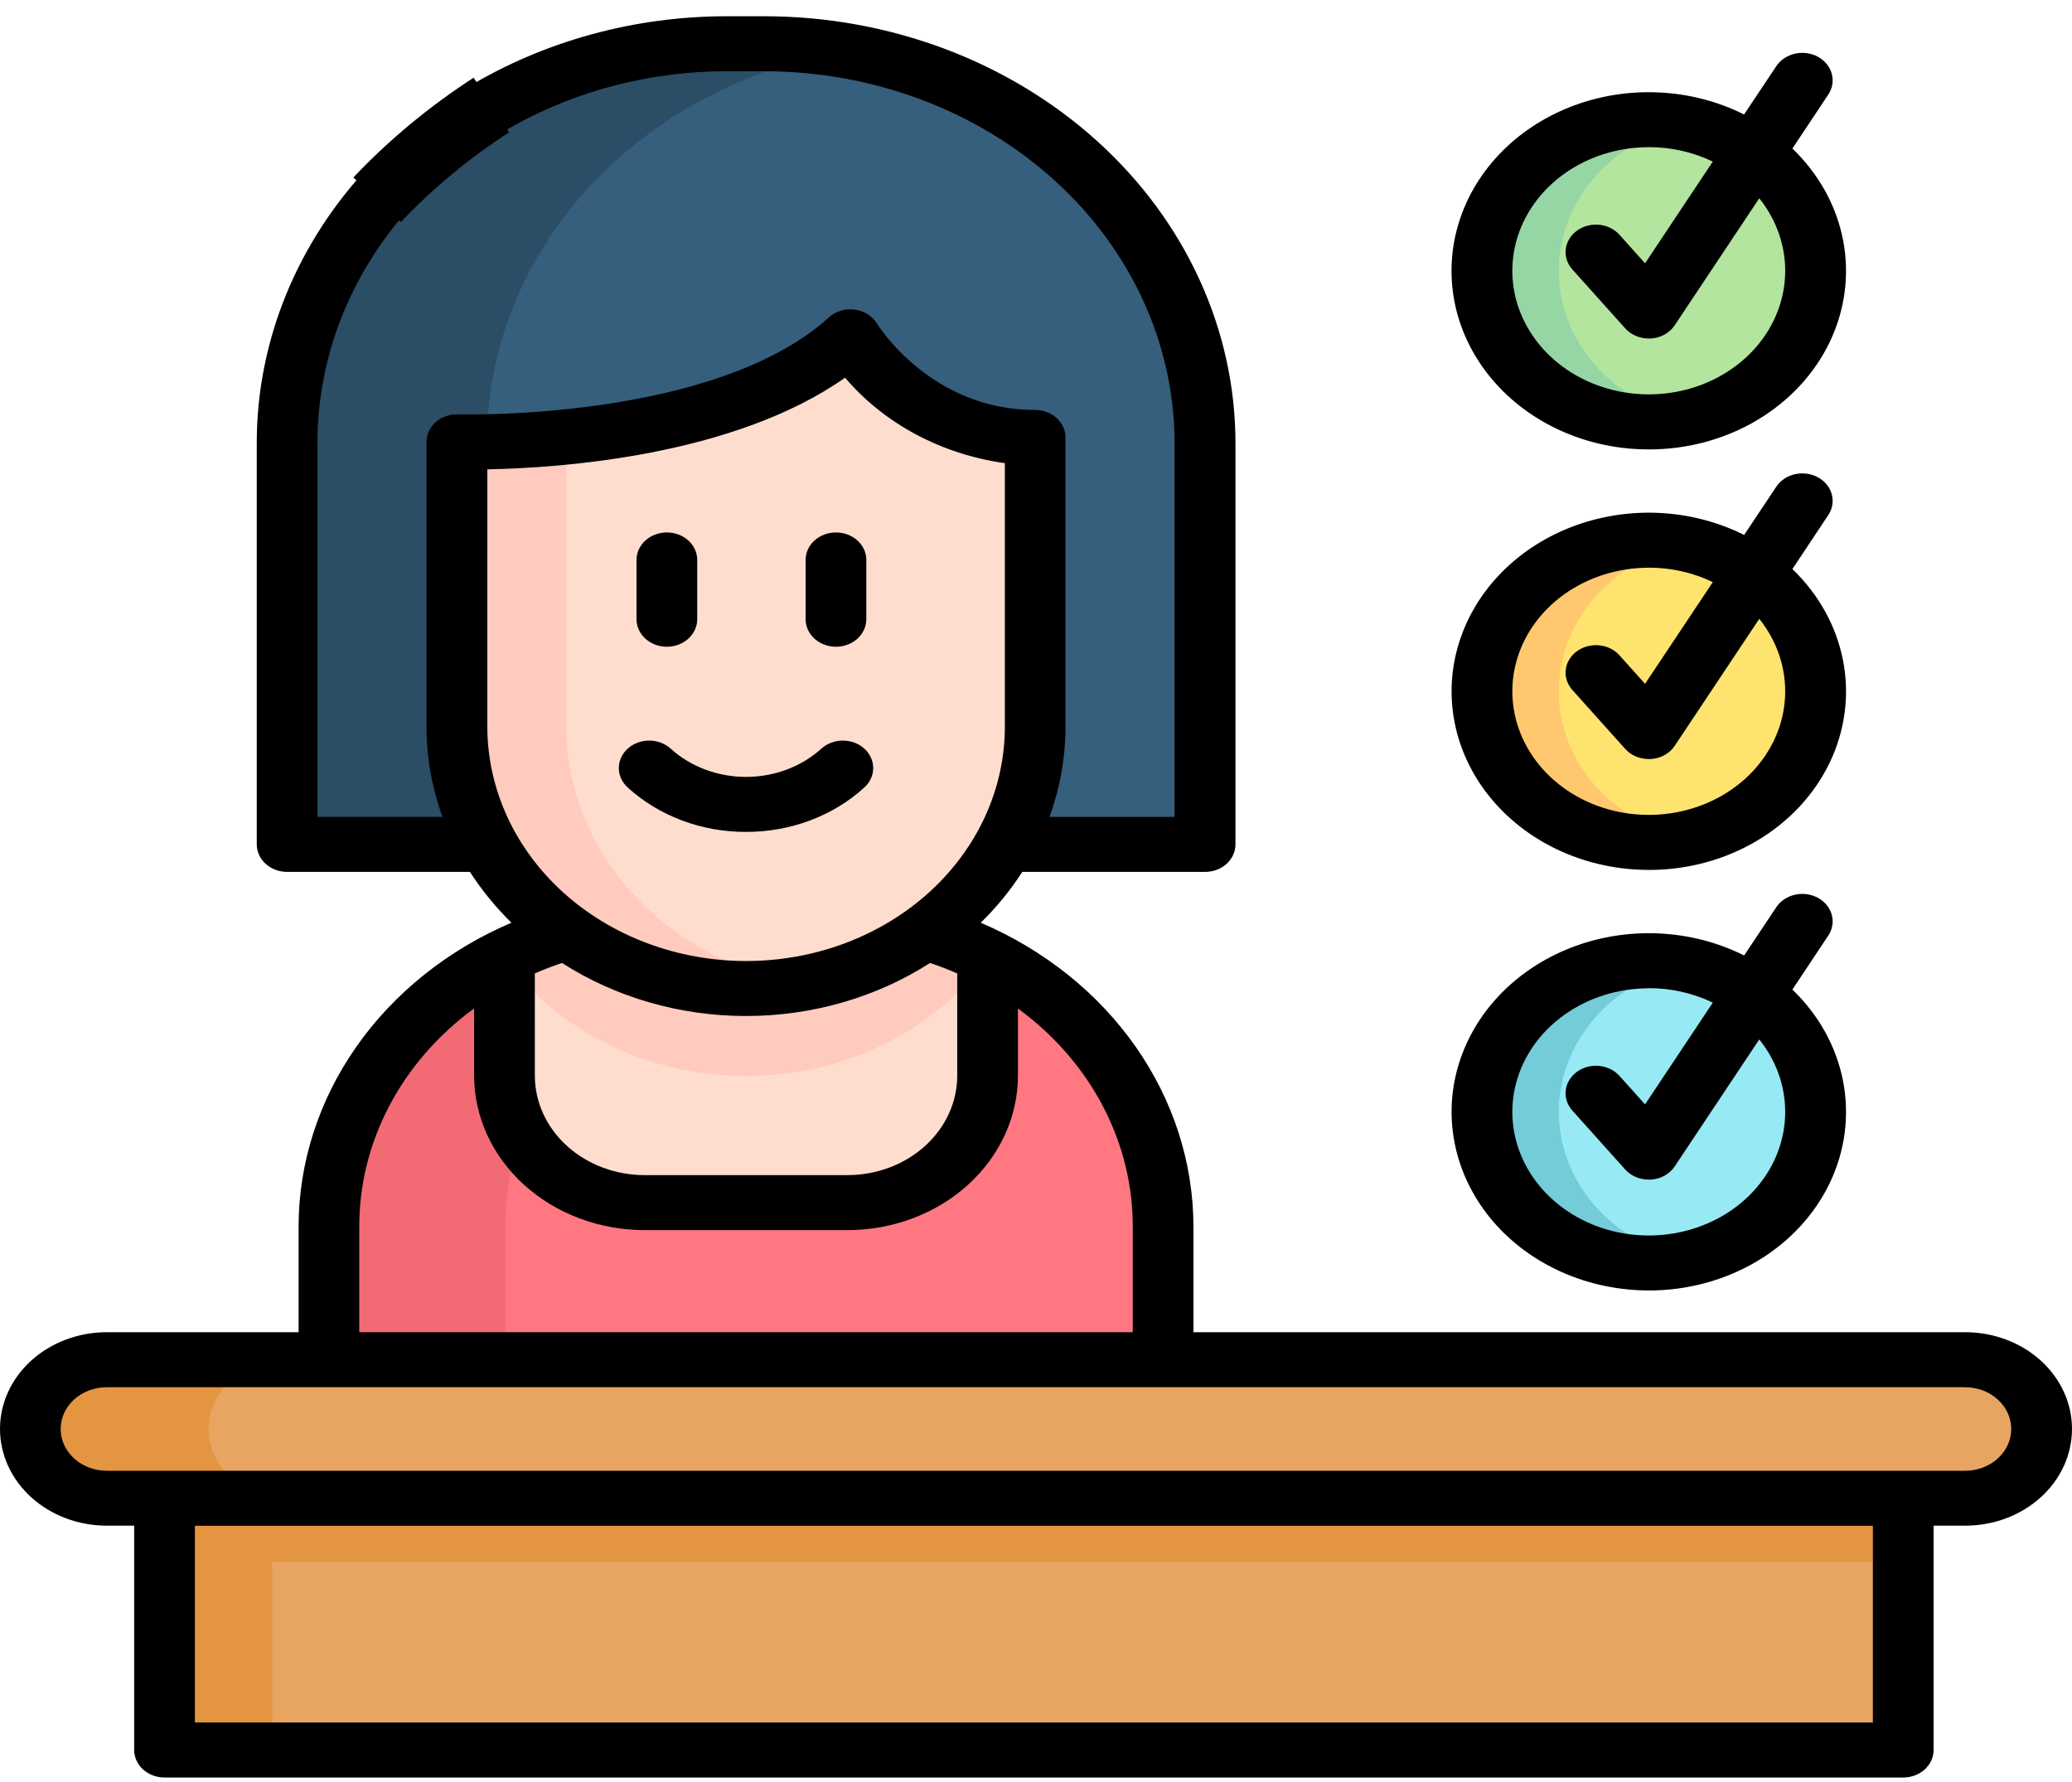 <svg width="100" height="86" viewBox="0 0 100 86" fill="none" xmlns="http://www.w3.org/2000/svg">
<path d="M36.897 2.111H35.117C29.479 2.111 24.072 4.139 20.085 7.751C16.098 11.362 13.858 16.26 13.858 21.367V40.752H58.156V21.367C58.156 16.26 55.916 11.362 51.929 7.751C47.942 4.139 42.535 2.111 36.897 2.111Z" fill="#365E7D"/>
<path d="M40.825 2.442C35.954 3.272 31.556 5.617 28.392 9.073C25.227 12.528 23.496 16.877 23.496 21.367V40.752H13.857V21.367C13.857 18.838 14.407 16.334 15.476 13.998C16.544 11.661 18.11 9.538 20.085 7.75C22.059 5.962 24.403 4.544 26.982 3.577C29.562 2.609 32.326 2.111 35.118 2.112H36.897C38.215 2.11 39.53 2.221 40.825 2.442Z" fill="#2B4D66"/>
<path d="M56.136 59.203V69.014H15.877V59.203C15.877 55.252 17.609 51.464 20.693 48.671C23.777 45.878 27.959 44.309 32.32 44.309H39.693C44.054 44.31 48.236 45.879 51.319 48.672C54.403 51.465 56.135 55.253 56.136 59.203Z" fill="#FF7780"/>
<path d="M40.263 44.319C36.003 44.452 31.967 46.078 29.006 48.855C26.045 51.632 24.39 55.342 24.391 59.203V69.014H15.877V59.203C15.877 55.252 17.609 51.464 20.693 48.671C23.777 45.878 27.959 44.309 32.32 44.309H39.693C39.885 44.309 40.074 44.31 40.263 44.319Z" fill="#F26B74"/>
<path d="M47.665 46.173V51.914C47.664 53.538 46.951 55.096 45.683 56.244C44.415 57.392 42.695 58.037 40.902 58.037H31.112C29.319 58.037 27.599 57.392 26.331 56.244C25.062 55.096 24.349 53.538 24.349 51.914V46.173C26.787 44.947 29.531 44.305 32.32 44.309H39.693C42.483 44.305 45.227 44.947 47.665 46.173Z" fill="#FFDDCE"/>
<path d="M47.665 46.173V46.234C46.395 47.985 44.665 49.421 42.63 50.415C40.595 51.41 38.319 51.93 36.007 51.93C33.695 51.93 31.419 51.41 29.384 50.415C27.349 49.421 25.619 47.985 24.349 46.234V46.175C26.787 44.949 29.531 44.307 32.32 44.31H39.693C42.482 44.306 45.226 44.947 47.665 46.173Z" fill="#FFCBBE"/>
<path d="M49.96 21.111V35.066C49.975 36.735 49.626 38.389 48.931 39.935C48.237 41.48 47.211 42.886 45.914 44.071C44.617 45.255 43.074 46.196 41.373 46.837C39.673 47.479 37.849 47.809 36.007 47.809C34.165 47.809 32.341 47.479 30.641 46.837C28.94 46.196 27.397 45.255 26.1 44.071C24.803 42.886 23.777 41.48 23.083 39.935C22.389 38.389 22.039 36.735 22.054 35.066V21.322C22.054 21.322 34.984 21.744 41.045 16.254C41.045 16.254 43.999 21.111 49.96 21.111Z" fill="#FFDDCE"/>
<path d="M38.647 47.481C36.628 47.832 34.548 47.775 32.556 47.313C30.564 46.852 28.71 45.998 27.124 44.812C25.539 43.626 24.262 42.138 23.386 40.454C22.509 38.769 22.053 36.93 22.052 35.068V21.324C23.817 21.351 25.582 21.272 27.336 21.089V35.066C27.335 38.004 28.464 40.85 30.528 43.115C32.592 45.381 35.462 46.925 38.647 47.481Z" fill="#FFCBBE"/>
<path d="M7.943 69.915H91.855V84.199H7.943V69.915Z" fill="#E7A561"/>
<path d="M7.943 69.915H91.855V75.368H7.943V69.915Z" fill="#E49542"/>
<path d="M7.943 69.915H13.139V84.199H7.943V69.915Z" fill="#E49542"/>
<path d="M94.843 72.306H5.156C4.177 72.306 3.239 71.954 2.547 71.327C1.855 70.701 1.466 69.85 1.466 68.964C1.466 68.077 1.855 67.227 2.547 66.6C3.239 65.973 4.177 65.621 5.156 65.621H94.843C95.822 65.621 96.76 65.973 97.452 66.6C98.144 67.227 98.533 68.077 98.533 68.964C98.533 69.85 98.144 70.701 97.452 71.327C96.76 71.954 95.822 72.306 94.843 72.306Z" fill="#E7A561"/>
<path d="M13.759 72.306H5.157C4.178 72.306 3.24 71.954 2.548 71.327C1.856 70.7 1.467 69.85 1.467 68.963C1.467 68.076 1.856 67.226 2.548 66.599C3.24 65.972 4.178 65.62 5.157 65.62H13.759C12.78 65.62 11.841 65.972 11.149 66.599C10.457 67.226 10.068 68.076 10.068 68.963C10.068 69.85 10.457 70.7 11.149 71.327C11.841 71.954 12.78 72.306 13.759 72.306Z" fill="#E49542"/>
<path d="M79.578 20.364C84.026 20.364 87.632 17.098 87.632 13.069C87.632 9.04 84.026 5.774 79.578 5.774C75.13 5.774 71.524 9.04 71.524 13.069C71.524 17.098 75.13 20.364 79.578 20.364Z" fill="#B3E59F"/>
<path d="M81.43 20.168C80.248 20.42 79.018 20.427 77.832 20.189C76.646 19.95 75.535 19.471 74.583 18.788C73.63 18.105 72.86 17.235 72.331 16.245C71.802 15.254 71.527 14.168 71.527 13.068C71.527 11.967 71.802 10.881 72.331 9.891C72.86 8.9 73.63 8.031 74.583 7.348C75.535 6.665 76.646 6.186 77.832 5.947C79.018 5.708 80.248 5.715 81.43 5.968C79.665 6.346 78.092 7.253 76.967 8.541C75.841 9.83 75.229 11.425 75.229 13.068C75.229 14.711 75.841 16.306 76.967 17.594C78.092 18.883 79.665 19.79 81.43 20.168Z" fill="#95D6A4"/>
<path d="M79.579 40.658C84.027 40.658 87.633 37.392 87.633 33.363C87.633 29.334 84.027 26.068 79.579 26.068C75.131 26.068 71.525 29.334 71.525 33.363C71.525 37.392 75.131 40.658 79.579 40.658Z" fill="#FFE36F"/>
<path d="M81.431 40.46C80.249 40.712 79.019 40.72 77.833 40.481C76.647 40.242 75.536 39.763 74.584 39.08C73.631 38.397 72.861 37.528 72.332 36.537C71.803 35.546 71.528 34.46 71.528 33.36C71.528 32.259 71.803 31.173 72.332 30.183C72.861 29.192 73.631 28.323 74.584 27.64C75.536 26.957 76.647 26.478 77.833 26.239C79.019 26 80.249 26.007 81.431 26.26C79.666 26.638 78.093 27.545 76.968 28.833C75.843 30.122 75.23 31.717 75.23 33.36C75.23 35.003 75.843 36.598 76.968 37.886C78.093 39.175 79.666 40.082 81.431 40.46Z" fill="#FFC86F"/>
<path d="M79.579 60.953C84.027 60.953 87.633 57.687 87.633 53.658C87.633 49.63 84.027 46.364 79.579 46.364C75.131 46.364 71.525 49.63 71.525 53.658C71.525 57.687 75.131 60.953 79.579 60.953Z" fill="#97E9F4"/>
<path d="M81.431 60.757C80.249 61.01 79.019 61.017 77.833 60.778C76.647 60.539 75.536 60.06 74.584 59.377C73.631 58.694 72.861 57.825 72.332 56.835C71.803 55.844 71.528 54.758 71.528 53.657C71.528 52.557 71.803 51.471 72.332 50.48C72.861 49.49 73.631 48.62 74.584 47.938C75.536 47.255 76.647 46.776 77.833 46.537C79.019 46.298 80.249 46.305 81.431 46.557C79.666 46.936 78.093 47.842 76.968 49.131C75.843 50.419 75.23 52.014 75.23 53.657C75.23 55.3 75.843 56.895 76.968 58.184C78.093 59.473 79.666 60.379 81.431 60.757Z" fill="#73CCD8"/>
<path d="M36.005 40.148C37.066 40.15 38.117 39.962 39.096 39.595C40.077 39.227 40.966 38.687 41.714 38.005C41.989 37.757 42.143 37.419 42.143 37.067C42.143 36.715 41.989 36.378 41.714 36.129C41.439 35.88 41.066 35.74 40.678 35.74C40.289 35.74 39.917 35.88 39.642 36.129C39.164 36.562 38.597 36.905 37.973 37.139C37.349 37.373 36.68 37.494 36.005 37.494C35.329 37.494 34.66 37.373 34.036 37.139C33.412 36.905 32.845 36.562 32.367 36.129C32.092 35.88 31.72 35.74 31.331 35.74C30.943 35.74 30.57 35.88 30.295 36.129C30.021 36.378 29.866 36.715 29.866 37.067C29.866 37.419 30.021 37.757 30.295 38.005C31.043 38.687 31.933 39.227 32.913 39.595C33.893 39.963 34.944 40.151 36.005 40.148Z" fill="black"/>
<path d="M32.185 31.212C32.377 31.212 32.568 31.177 32.745 31.111C32.923 31.044 33.085 30.946 33.221 30.823C33.357 30.699 33.465 30.553 33.538 30.392C33.612 30.231 33.65 30.058 33.65 29.884V27.023C33.65 26.671 33.495 26.333 33.221 26.084C32.946 25.836 32.573 25.696 32.185 25.696C31.796 25.696 31.424 25.836 31.149 26.084C30.874 26.333 30.72 26.671 30.72 27.023V29.884C30.72 30.058 30.757 30.231 30.831 30.392C30.904 30.553 31.012 30.699 31.148 30.823C31.285 30.946 31.446 31.044 31.624 31.111C31.802 31.177 31.992 31.212 32.185 31.212Z" fill="black"/>
<path d="M40.346 31.212C40.538 31.212 40.729 31.177 40.907 31.111C41.084 31.044 41.246 30.946 41.382 30.823C41.518 30.699 41.626 30.553 41.699 30.392C41.773 30.231 41.811 30.058 41.811 29.884V27.023C41.811 26.671 41.656 26.333 41.382 26.084C41.107 25.836 40.734 25.696 40.346 25.696C39.957 25.696 39.585 25.836 39.31 26.084C39.035 26.333 38.881 26.671 38.881 27.023V29.884C38.881 30.058 38.919 30.231 38.992 30.392C39.066 30.553 39.173 30.699 39.31 30.823C39.446 30.946 39.607 31.044 39.785 31.111C39.963 31.177 40.153 31.212 40.346 31.212Z" fill="black"/>
<path d="M94.842 64.293H57.599V59.202C57.596 56.127 56.63 53.116 54.813 50.519C52.997 47.922 50.403 45.846 47.335 44.531C48.099 43.781 48.771 42.959 49.339 42.078H58.162C58.55 42.078 58.923 41.938 59.198 41.689C59.472 41.44 59.627 41.102 59.627 40.751V21.367C59.62 15.909 57.223 10.676 52.961 6.817C48.699 2.958 42.922 0.788 36.895 0.784H35.115C30.646 0.778 26.277 1.972 22.558 4.216C22.395 4.311 22.254 4.435 22.144 4.58C22.035 4.724 21.957 4.888 21.918 5.06C21.878 5.232 21.877 5.409 21.914 5.582C21.951 5.755 22.025 5.919 22.132 6.065C22.24 6.212 22.378 6.337 22.54 6.435C22.701 6.532 22.883 6.599 23.073 6.633C23.264 6.666 23.46 6.665 23.65 6.63C23.84 6.594 24.02 6.524 24.18 6.425C27.419 4.472 31.224 3.432 35.115 3.438H36.895C42.143 3.444 47.174 5.334 50.884 8.696C54.594 12.057 56.681 16.614 56.688 21.367V39.424H50.651C51.163 38.018 51.424 36.547 51.423 35.067V21.112C51.423 20.76 51.269 20.422 50.994 20.173C50.72 19.925 50.347 19.785 49.959 19.785C44.966 19.785 42.431 15.781 42.324 15.615C42.214 15.434 42.06 15.28 41.873 15.163C41.686 15.046 41.471 14.97 41.246 14.941C41.022 14.912 40.792 14.931 40.577 14.996C40.361 15.061 40.165 15.171 40.005 15.317C34.47 20.33 22.224 20.001 22.101 19.997C21.905 19.991 21.709 20.021 21.525 20.084C21.341 20.148 21.174 20.245 21.032 20.369C20.89 20.492 20.778 20.641 20.701 20.805C20.624 20.969 20.584 21.145 20.584 21.323V35.068C20.584 36.548 20.845 38.019 21.356 39.425H15.322V21.367C15.322 17.068 17.026 12.911 20.124 9.655C20.357 9.386 20.466 9.046 20.429 8.706C20.393 8.366 20.213 8.052 19.927 7.83C19.641 7.607 19.271 7.493 18.895 7.511C18.518 7.528 18.164 7.677 17.905 7.926C14.349 11.664 12.392 16.435 12.392 21.37V40.751C12.392 41.102 12.546 41.44 12.821 41.689C13.096 41.938 13.468 42.078 13.857 42.078H22.679C23.247 42.958 23.919 43.781 24.683 44.53C21.612 45.843 19.016 47.919 17.197 50.517C15.378 53.114 14.412 56.127 14.411 59.203V64.293H5.153C4.477 64.293 3.807 64.414 3.181 64.649C2.556 64.883 1.988 65.227 1.509 65.66C1.031 66.094 0.651 66.609 0.392 67.175C0.133 67.741 0 68.348 0 68.961C0 69.574 0.133 70.181 0.392 70.748C0.651 71.314 1.031 71.828 1.509 72.262C1.988 72.695 2.556 73.039 3.181 73.274C3.807 73.508 4.477 73.629 5.153 73.629H6.476V84.457C6.476 84.631 6.514 84.804 6.588 84.965C6.661 85.126 6.769 85.272 6.905 85.395C7.041 85.518 7.203 85.616 7.38 85.683C7.558 85.749 7.749 85.784 7.941 85.784H91.855C92.047 85.784 92.238 85.749 92.415 85.683C92.593 85.616 92.755 85.518 92.891 85.395C93.027 85.272 93.135 85.126 93.208 84.965C93.282 84.804 93.32 84.631 93.32 84.457V80.032C93.32 79.858 93.282 79.685 93.208 79.524C93.135 79.363 93.027 79.217 92.891 79.094C92.755 78.97 92.593 78.873 92.415 78.806C92.238 78.739 92.047 78.705 91.855 78.705C91.662 78.705 91.472 78.739 91.294 78.806C91.116 78.873 90.955 78.97 90.819 79.094C90.683 79.217 90.575 79.363 90.501 79.524C90.428 79.685 90.39 79.858 90.39 80.032V83.129H9.406V73.634H90.39V80.185C90.39 80.537 90.544 80.874 90.819 81.123C91.094 81.372 91.466 81.512 91.855 81.512C92.243 81.512 92.616 81.372 92.891 81.123C93.165 80.874 93.32 80.537 93.32 80.185V73.629H94.847C95.523 73.629 96.194 73.508 96.819 73.274C97.444 73.039 98.012 72.695 98.491 72.262C98.969 71.828 99.349 71.314 99.608 70.748C99.867 70.181 100 69.574 100 68.961C100 68.348 99.867 67.741 99.608 67.175C99.349 66.609 98.969 66.094 98.491 65.66C98.012 65.227 97.444 64.883 96.819 64.649C96.194 64.414 95.523 64.293 94.847 64.293H94.842ZM25.812 46.978C26.239 46.791 26.677 46.623 27.124 46.473C29.72 48.139 32.824 49.033 36.005 49.033C39.187 49.033 42.29 48.139 44.886 46.473C45.332 46.623 45.769 46.791 46.198 46.979V51.915C46.197 53.187 45.638 54.407 44.645 55.306C43.651 56.205 42.304 56.711 40.9 56.712H31.111C29.707 56.711 28.36 56.205 27.367 55.306C26.373 54.407 25.815 53.187 25.813 51.915L25.812 46.978ZM23.521 22.651C26.957 22.587 35.394 22.025 40.785 18.228C42.676 20.449 45.437 21.925 48.497 22.352V35.067C48.497 36.553 48.174 38.023 47.547 39.396C46.919 40.768 45.999 42.015 44.84 43.066C43.68 44.116 42.303 44.949 40.788 45.518C39.273 46.086 37.649 46.379 36.009 46.379C34.369 46.379 32.745 46.086 31.23 45.518C29.715 44.949 28.338 44.116 27.178 43.066C26.019 42.015 25.099 40.768 24.471 39.396C23.844 38.023 23.52 36.553 23.52 35.067L23.521 22.651ZM17.339 59.203C17.336 57.19 17.828 55.202 18.781 53.384C19.733 51.566 21.122 49.963 22.846 48.693L22.882 48.667V51.915C22.885 53.891 23.753 55.785 25.295 57.182C26.838 58.579 28.93 59.364 31.111 59.366H40.9C43.081 59.364 45.172 58.579 46.715 57.182C48.258 55.785 49.125 53.891 49.128 51.916V48.67L49.164 48.696C50.888 49.965 52.277 51.567 53.229 53.385C54.182 55.203 54.674 57.191 54.67 59.203V64.293H17.339V59.203ZM94.842 70.98H5.153C4.563 70.98 3.997 70.767 3.58 70.389C3.162 70.011 2.928 69.498 2.928 68.964C2.928 68.429 3.162 67.916 3.58 67.538C3.997 67.16 4.563 66.948 5.153 66.948H94.842C95.432 66.948 95.998 67.16 96.415 67.538C96.833 67.916 97.067 68.429 97.067 68.964C97.067 69.498 96.833 70.011 96.415 70.389C95.998 70.767 95.432 70.98 94.842 70.98Z" fill="black"/>
<path d="M79.577 21.69C81.435 21.691 83.252 21.2 84.804 20.276C86.357 19.352 87.577 18.037 88.314 16.493C89.05 14.948 89.272 13.242 88.951 11.585C88.629 9.928 87.779 8.393 86.506 7.168L88.23 4.575C88.332 4.425 88.4 4.259 88.43 4.086C88.461 3.913 88.453 3.736 88.407 3.565C88.362 3.395 88.279 3.234 88.165 3.093C88.05 2.951 87.906 2.832 87.74 2.741C87.574 2.651 87.39 2.591 87.198 2.565C87.007 2.539 86.812 2.548 86.624 2.591C86.436 2.635 86.26 2.711 86.105 2.816C85.95 2.921 85.819 3.053 85.721 3.205L84.173 5.525C82.902 4.888 81.487 4.524 80.037 4.46C78.586 4.395 77.138 4.632 75.805 5.153C74.471 5.673 73.286 6.464 72.342 7.463C71.397 8.462 70.718 9.644 70.355 10.918C69.993 12.191 69.957 13.523 70.25 14.812C70.544 16.1 71.159 17.31 72.049 18.35C72.938 19.39 74.079 20.231 75.383 20.81C76.687 21.389 78.12 21.69 79.572 21.689L79.577 21.69ZM79.577 7.101C80.654 7.1 81.714 7.339 82.664 7.798L79.395 12.707L78.176 11.348C78.056 11.21 77.907 11.094 77.737 11.008C77.567 10.922 77.38 10.868 77.187 10.848C76.993 10.829 76.798 10.844 76.611 10.894C76.424 10.944 76.25 11.026 76.1 11.137C75.948 11.249 75.823 11.386 75.732 11.541C75.64 11.697 75.583 11.867 75.565 12.042C75.547 12.218 75.567 12.395 75.625 12.563C75.683 12.731 75.778 12.887 75.903 13.022L78.436 15.846C78.573 15.999 78.746 16.122 78.943 16.207C79.14 16.292 79.355 16.336 79.572 16.336C79.607 16.336 79.64 16.336 79.674 16.336C79.909 16.321 80.136 16.256 80.336 16.145C80.537 16.034 80.705 15.88 80.826 15.698L84.907 9.569C85.775 10.654 86.213 11.972 86.153 13.31C86.093 14.649 85.537 15.93 84.576 16.947C83.614 17.965 82.302 18.659 80.851 18.919C79.401 19.179 77.896 18.989 76.579 18.38C75.262 17.77 74.21 16.777 73.591 15.56C72.974 14.344 72.826 12.974 73.172 11.671C73.518 10.369 74.338 9.21 75.5 8.382C76.662 7.553 78.097 7.103 79.576 7.103L79.577 7.101Z" fill="black"/>
<path d="M79.577 41.985C81.435 41.986 83.252 41.494 84.804 40.571C86.357 39.647 87.577 38.332 88.314 36.787C89.051 35.243 89.272 33.537 88.951 31.88C88.629 30.223 87.779 28.687 86.506 27.462L88.23 24.869C88.332 24.72 88.4 24.554 88.43 24.381C88.461 24.207 88.453 24.03 88.407 23.86C88.362 23.689 88.279 23.529 88.165 23.387C88.05 23.246 87.906 23.126 87.74 23.036C87.574 22.945 87.39 22.885 87.199 22.86C87.007 22.834 86.812 22.843 86.624 22.886C86.436 22.929 86.26 23.005 86.105 23.111C85.95 23.216 85.82 23.348 85.721 23.499L84.177 25.817C82.906 25.181 81.491 24.817 80.04 24.752C78.59 24.688 77.142 24.925 75.809 25.446C74.475 25.966 73.29 26.756 72.346 27.755C71.401 28.755 70.722 29.936 70.359 31.21C69.996 32.484 69.96 33.816 70.254 35.104C70.547 36.393 71.163 37.603 72.052 38.643C72.942 39.682 74.083 40.524 75.387 41.103C76.691 41.682 78.124 41.982 79.576 41.982L79.577 41.985ZM79.577 27.395C80.654 27.394 81.715 27.634 82.665 28.093L79.395 33.002L78.176 31.644C78.056 31.505 77.907 31.389 77.737 31.303C77.567 31.218 77.38 31.163 77.187 31.144C76.993 31.124 76.798 31.14 76.611 31.189C76.424 31.239 76.251 31.322 76.1 31.433C75.949 31.544 75.824 31.681 75.732 31.836C75.64 31.992 75.583 32.162 75.565 32.338C75.547 32.513 75.567 32.69 75.625 32.858C75.683 33.026 75.778 33.182 75.903 33.317L78.436 36.141C78.573 36.294 78.746 36.418 78.943 36.502C79.14 36.587 79.355 36.631 79.573 36.631C79.607 36.631 79.64 36.631 79.675 36.631C79.909 36.617 80.136 36.551 80.337 36.44C80.537 36.329 80.705 36.176 80.826 35.993L84.907 29.865C85.775 30.95 86.213 32.267 86.153 33.605C86.093 34.944 85.537 36.225 84.576 37.242C83.614 38.26 82.302 38.954 80.851 39.214C79.401 39.474 77.896 39.284 76.579 38.675C75.262 38.066 74.21 37.072 73.592 35.856C72.974 34.639 72.826 33.269 73.172 31.967C73.518 30.665 74.338 29.506 75.5 28.677C76.662 27.848 78.098 27.398 79.576 27.398L79.577 27.395Z" fill="black"/>
<path d="M79.577 62.279C81.435 62.28 83.252 61.789 84.804 60.865C86.357 59.941 87.577 58.626 88.314 57.082C89.051 55.537 89.272 53.831 88.951 52.174C88.629 50.517 87.779 48.981 86.506 47.757L88.23 45.163C88.332 45.014 88.4 44.848 88.43 44.675C88.461 44.502 88.453 44.325 88.407 44.154C88.362 43.984 88.279 43.823 88.165 43.682C88.05 43.54 87.906 43.421 87.74 43.33C87.574 43.24 87.39 43.18 87.199 43.154C87.007 43.128 86.812 43.137 86.624 43.18C86.436 43.223 86.26 43.3 86.105 43.405C85.95 43.51 85.82 43.642 85.721 43.793L84.177 46.112C82.906 45.475 81.491 45.111 80.04 45.047C78.59 44.982 77.142 45.219 75.809 45.74C74.475 46.261 73.29 47.051 72.346 48.05C71.401 49.049 70.722 50.231 70.359 51.505C69.996 52.778 69.96 54.11 70.254 55.399C70.547 56.687 71.163 57.897 72.052 58.937C72.942 59.977 74.083 60.818 75.387 61.397C76.691 61.976 78.124 62.277 79.576 62.277L79.577 62.279ZM79.577 47.689C80.654 47.688 81.715 47.928 82.665 48.387L79.395 53.297L78.176 51.941C78.056 51.803 77.907 51.687 77.737 51.601C77.567 51.516 77.38 51.461 77.187 51.442C76.993 51.422 76.798 51.437 76.611 51.487C76.424 51.537 76.251 51.619 76.1 51.731C75.949 51.842 75.824 51.979 75.732 52.134C75.64 52.29 75.583 52.46 75.565 52.636C75.547 52.811 75.567 52.988 75.625 53.156C75.683 53.324 75.778 53.48 75.903 53.615L78.436 56.439C78.573 56.592 78.746 56.716 78.943 56.8C79.14 56.885 79.355 56.929 79.573 56.929C79.607 56.929 79.64 56.929 79.675 56.929C79.909 56.914 80.136 56.849 80.337 56.738C80.537 56.627 80.705 56.474 80.826 56.291L84.907 50.163C85.775 51.247 86.213 52.565 86.153 53.903C86.093 55.242 85.537 56.523 84.576 57.54C83.614 58.558 82.302 59.252 80.851 59.512C79.401 59.772 77.896 59.582 76.579 58.973C75.262 58.363 74.21 57.37 73.592 56.154C72.974 54.937 72.826 53.567 73.172 52.265C73.518 50.962 74.338 49.803 75.5 48.975C76.662 48.146 78.098 47.696 79.576 47.696L79.577 47.689Z" fill="black"/>
<path d="M23.713 5.068C21.677 6.386 19.825 7.922 18.197 9.643" stroke="black" stroke-width="3.142"/>
</svg>
